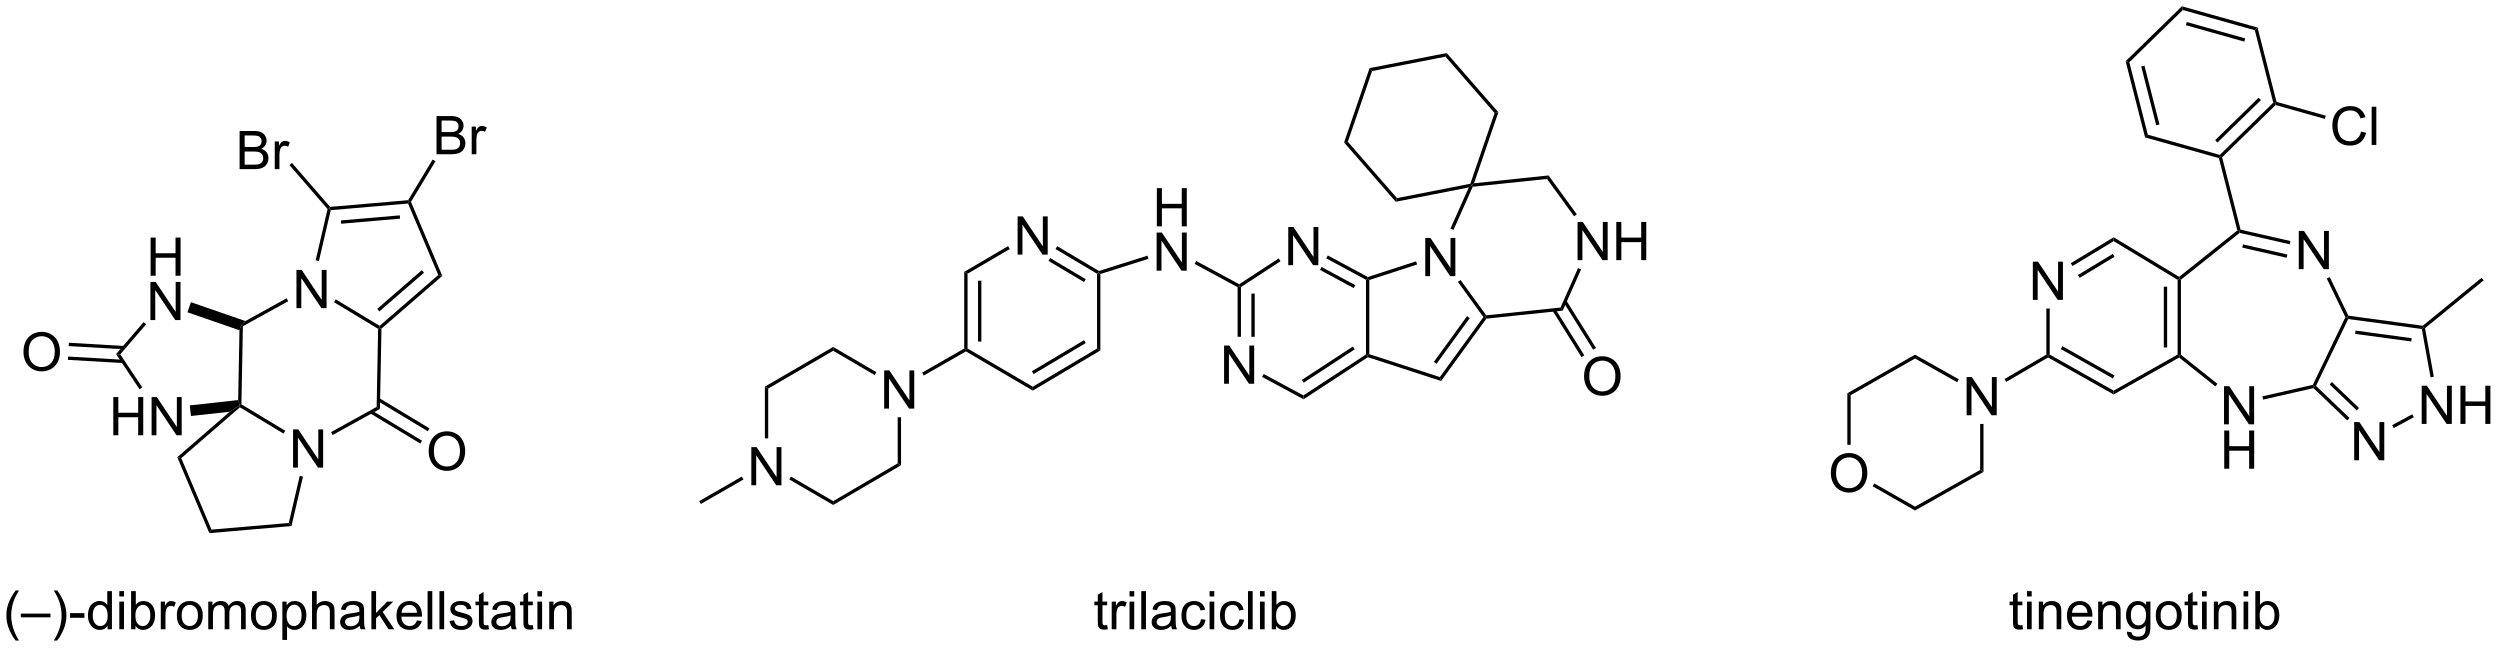<?xml version="1.0" encoding="UTF-8"?>
<!DOCTYPE svg PUBLIC '-//W3C//DTD SVG 1.0//EN'
          'http://www.w3.org/TR/2001/REC-SVG-20010904/DTD/svg10.dtd'>
<svg stroke-dasharray="none" shape-rendering="auto" xmlns="http://www.w3.org/2000/svg" font-family="'Dialog'" text-rendering="auto" width="514" fill-opacity="1" color-interpolation="auto" color-rendering="auto" preserveAspectRatio="xMidYMid meet" font-size="12px" viewBox="0 0 514 134" fill="black" xmlns:xlink="http://www.w3.org/1999/xlink" stroke="black" image-rendering="auto" stroke-miterlimit="10" stroke-linecap="square" stroke-linejoin="miter" font-style="normal" stroke-width="1" height="134" stroke-dashoffset="0" font-weight="normal" stroke-opacity="1"
><!--Generated by the Batik Graphics2D SVG Generator--><defs id="genericDefs"
  /><g
  ><defs id="defs1"
    ><clipPath clipPathUnits="userSpaceOnUse" id="clipPath1"
      ><path d="M1.144 0.646 L386.31 0.646 L386.31 100.478 L1.144 100.478 L1.144 0.646 Z"
      /></clipPath
      ><clipPath clipPathUnits="userSpaceOnUse" id="clipPath2"
      ><path d="M47.887 82.6 L47.887 179.657 L422.344 179.657 L422.344 82.6 Z"
      /></clipPath
    ></defs
    ><g transform="scale(1.333,1.333) translate(-1.144,-0.646) matrix(1.029,0,0,1.029,-48.113,-84.317)"
    ><path d="M92.305 128.753 L92.305 123.026 L93.084 123.026 L96.091 127.521 L96.091 123.026 L96.818 123.026 L96.818 128.753 L96.039 128.753 L93.031 124.253 L93.031 128.753 L92.305 128.753 Z" stroke="none" clip-path="url(#clipPath2)"
    /></g
    ><g transform="matrix(1.371,0,0,1.371,-65.676,-113.284)"
    ><path d="M105.109 131.914 L104.861 131.798 L104.835 131.49 L113.628 123.869 L114.23 124.008 ZM104.796 129.327 L111.492 123.523 L111.165 123.145 L104.469 128.949 Z" stroke="none" clip-path="url(#clipPath2)"
    /></g
    ><g transform="matrix(1.371,0,0,1.371,-65.676,-113.284)"
    ><path d="M114.23 124.008 L113.628 123.869 L109.097 113.15 L109.256 112.886 L109.536 112.906 Z" stroke="none" clip-path="url(#clipPath2)"
    /></g
    ><g transform="matrix(1.371,0,0,1.371,-65.676,-113.284)"
    ><path d="M109.108 112.647 L109.256 112.886 L109.097 113.15 L97.503 114.148 L97.301 113.914 L97.406 113.654 ZM107.857 114.923 L99.028 115.683 L99.071 116.181 L107.899 115.421 Z" stroke="none" clip-path="url(#clipPath2)"
    /></g
    ><g transform="matrix(1.371,0,0,1.371,-65.676,-113.284)"
    ><path d="M97.028 113.982 L97.301 113.914 L97.503 114.148 L95.73 121.775 L95.243 121.662 Z" stroke="none" clip-path="url(#clipPath2)"
    /></g
    ><g transform="matrix(1.371,0,0,1.371,-65.676,-113.284)"
    ><path d="M97.991 127.949 L98.249 127.52 L104.835 131.49 L104.861 131.798 L104.608 131.938 Z" stroke="none" clip-path="url(#clipPath2)"
    /></g
    ><g transform="matrix(1.371,0,0,1.371,-65.676,-113.284)"
    ><path d="M91.851 152.748 L91.851 147.022 L92.63 147.022 L95.637 151.517 L95.637 147.022 L96.364 147.022 L96.364 152.748 L95.585 152.748 L92.578 148.248 L92.578 152.748 L91.851 152.748 Z" stroke="none" clip-path="url(#clipPath2)"
    /></g
    ><g transform="matrix(1.371,0,0,1.371,-65.676,-113.284)"
    ><path d="M90.884 127.361 L91.126 127.799 L84.327 131.554 L84.08 131.405 L84.705 130.774 Z" stroke="none" clip-path="url(#clipPath2)"
    /></g
    ><g transform="matrix(1.371,0,0,1.371,-65.676,-113.284)"
    ><path d="M83.816 132.16 L84.08 131.405 L84.327 131.554 L84.106 143.263 L83.853 143.403 L83.618 142.624 Z" stroke="none" clip-path="url(#clipPath2)"
    /></g
    ><g transform="matrix(1.371,0,0,1.371,-65.676,-113.284)"
    ><path d="M83.88 143.711 L83.853 143.403 L84.106 143.263 L90.68 147.226 L90.422 147.655 Z" stroke="none" clip-path="url(#clipPath2)"
    /></g
    ><g transform="matrix(1.371,0,0,1.371,-65.676,-113.284)"
    ><path d="M97.787 147.864 L97.546 147.426 L104.387 143.647 L104.881 143.945 Z" stroke="none" clip-path="url(#clipPath2)"
    /></g
    ><g transform="matrix(1.371,0,0,1.371,-65.676,-113.284)"
    ><path d="M104.881 143.945 L104.387 143.647 L104.608 131.938 L104.861 131.798 L105.109 131.914 Z" stroke="none" clip-path="url(#clipPath2)"
    /></g
    ><g transform="matrix(1.371,0,0,1.371,-65.676,-113.284)"
    ><path d="M82.352 144.373 L83.853 143.403 L83.88 143.711 L75.086 151.332 L74.484 151.192 Z" stroke="none" clip-path="url(#clipPath2)"
    /></g
    ><g transform="matrix(1.371,0,0,1.371,-65.676,-113.284)"
    ><path d="M74.484 151.192 L75.086 151.332 L79.618 162.051 L79.298 162.58 Z" stroke="none" clip-path="url(#clipPath2)"
    /></g
    ><g transform="matrix(1.371,0,0,1.371,-65.676,-113.284)"
    ><path d="M79.298 162.58 L79.618 162.051 L91.211 161.053 L91.616 161.52 Z" stroke="none" clip-path="url(#clipPath2)"
    /></g
    ><g transform="matrix(1.371,0,0,1.371,-65.676,-113.284)"
    ><path d="M91.616 161.52 L91.211 161.053 L92.853 153.992 L93.34 154.105 Z" stroke="none" clip-path="url(#clipPath2)"
    /></g
    ><g transform="matrix(1.371,0,0,1.371,-65.676,-113.284)"
    ><path d="M112.188 150.352 Q112.188 148.925 112.953 148.121 Q113.719 147.313 114.93 147.313 Q115.722 147.313 116.357 147.694 Q116.995 148.071 117.328 148.748 Q117.664 149.425 117.664 150.285 Q117.664 151.157 117.313 151.845 Q116.961 152.532 116.315 152.886 Q115.672 153.24 114.925 153.24 Q114.118 153.24 113.48 152.85 Q112.844 152.457 112.516 151.782 Q112.188 151.105 112.188 150.352 ZM112.969 150.363 Q112.969 151.399 113.524 151.996 Q114.081 152.589 114.922 152.589 Q115.776 152.589 116.328 151.988 Q116.883 151.386 116.883 150.282 Q116.883 149.582 116.646 149.061 Q116.409 148.54 115.953 148.253 Q115.5 147.964 114.933 147.964 Q114.128 147.964 113.547 148.519 Q112.969 149.071 112.969 150.363 Z" stroke="none" clip-path="url(#clipPath2)"
    /></g
    ><g transform="matrix(1.371,0,0,1.371,-65.676,-113.284)"
    ><path d="M103.413 144.613 L110.935 149.147 L111.193 148.719 L103.672 144.185 ZM104.529 142.763 L112.05 147.297 L112.308 146.869 L104.787 142.335 Z" stroke="none" clip-path="url(#clipPath2)"
    /></g
    ><g transform="matrix(1.371,0,0,1.371,-65.676,-113.284)"
    ><path d="M83.836 107.996 L83.836 102.269 L85.984 102.269 Q86.64 102.269 87.036 102.444 Q87.435 102.616 87.659 102.978 Q87.882 103.34 87.882 103.733 Q87.882 104.1 87.682 104.426 Q87.484 104.749 87.083 104.949 Q87.601 105.1 87.88 105.468 Q88.161 105.835 88.161 106.335 Q88.161 106.738 87.989 107.085 Q87.82 107.428 87.57 107.616 Q87.32 107.803 86.942 107.9 Q86.567 107.996 86.02 107.996 L83.836 107.996 ZM84.594 104.676 L85.833 104.676 Q86.336 104.676 86.554 104.608 Q86.844 104.522 86.989 104.324 Q87.138 104.124 87.138 103.824 Q87.138 103.538 87 103.322 Q86.864 103.106 86.609 103.025 Q86.356 102.944 85.739 102.944 L84.594 102.944 L84.594 104.676 ZM84.594 107.319 L86.02 107.319 Q86.388 107.319 86.536 107.293 Q86.797 107.246 86.971 107.137 Q87.148 107.027 87.26 106.819 Q87.375 106.608 87.375 106.335 Q87.375 106.014 87.211 105.78 Q87.047 105.543 86.755 105.447 Q86.466 105.35 85.919 105.35 L84.594 105.35 L84.594 107.319 ZM89.106 107.996 L89.106 103.848 L89.739 103.848 L89.739 104.475 Q89.981 104.035 90.185 103.894 Q90.39 103.754 90.638 103.754 Q90.992 103.754 91.359 103.981 L91.117 104.632 Q90.859 104.481 90.601 104.481 Q90.372 104.481 90.187 104.618 Q90.005 104.757 89.927 105.004 Q89.81 105.379 89.81 105.824 L89.81 107.996 L89.106 107.996 Z" stroke="none" clip-path="url(#clipPath2)"
    /></g
    ><g transform="matrix(1.371,0,0,1.371,-65.676,-113.284)"
    ><path d="M97.406 113.654 L97.301 113.914 L97.028 113.982 L91.313 107.388 L91.691 107.06 Z" stroke="none" clip-path="url(#clipPath2)"
    /></g
    ><g transform="matrix(1.371,0,0,1.371,-65.676,-113.284)"
    ><path d="M113.37 105.759 L113.37 100.032 L115.518 100.032 Q116.174 100.032 116.57 100.207 Q116.969 100.379 117.193 100.74 Q117.417 101.102 117.417 101.496 Q117.417 101.863 117.216 102.188 Q117.018 102.511 116.617 102.712 Q117.135 102.863 117.414 103.23 Q117.695 103.597 117.695 104.097 Q117.695 104.501 117.523 104.847 Q117.354 105.191 117.104 105.379 Q116.854 105.566 116.477 105.662 Q116.102 105.759 115.555 105.759 L113.37 105.759 ZM114.128 102.438 L115.367 102.438 Q115.87 102.438 116.089 102.371 Q116.378 102.285 116.523 102.087 Q116.672 101.886 116.672 101.587 Q116.672 101.3 116.534 101.084 Q116.398 100.868 116.143 100.787 Q115.891 100.707 115.273 100.707 L114.128 100.707 L114.128 102.438 ZM114.128 105.082 L115.555 105.082 Q115.922 105.082 116.07 105.056 Q116.331 105.009 116.505 104.899 Q116.682 104.79 116.794 104.582 Q116.909 104.371 116.909 104.097 Q116.909 103.777 116.745 103.543 Q116.581 103.306 116.289 103.209 Q116 103.113 115.453 103.113 L114.128 103.113 L114.128 105.082 ZM118.641 105.759 L118.641 101.61 L119.273 101.61 L119.273 102.238 Q119.516 101.798 119.719 101.657 Q119.924 101.516 120.172 101.516 Q120.526 101.516 120.893 101.743 L120.651 102.394 Q120.393 102.243 120.135 102.243 Q119.906 102.243 119.721 102.381 Q119.539 102.519 119.461 102.766 Q119.344 103.141 119.344 103.587 L119.344 105.759 L118.641 105.759 Z" stroke="none" clip-path="url(#clipPath2)"
    /></g
    ><g transform="matrix(1.371,0,0,1.371,-65.676,-113.284)"
    ><path d="M109.536 112.906 L109.256 112.886 L109.108 112.647 L112.784 106.55 L113.212 106.808 Z" stroke="none" clip-path="url(#clipPath2)"
    /></g
    ><g transform="matrix(1.371,0,0,1.371,-65.676,-113.284)"
    ><path d="M64.893 147.9 L64.893 142.173 L65.65 142.173 L65.65 144.525 L68.627 144.525 L68.627 142.173 L69.385 142.173 L69.385 147.9 L68.627 147.9 L68.627 145.2 L65.65 145.2 L65.65 147.9 L64.893 147.9 ZM70.639 147.9 L70.639 142.173 L71.417 142.173 L74.425 146.668 L74.425 142.173 L75.152 142.173 L75.152 147.9 L74.373 147.9 L71.365 143.4 L71.365 147.9 L70.639 147.9 Z" stroke="none" clip-path="url(#clipPath2)"
    /></g
    ><g transform="matrix(1.371,0,0,1.371,-65.676,-113.284)"
    ><path d="M83.618 142.624 L83.853 143.403 L82.352 144.373 L76.542 145.013 L76.367 143.423 Z" stroke="none" clip-path="url(#clipPath2)"
    /></g
    ><g transform="matrix(1.371,0,0,1.371,-65.676,-113.284)"
    ><path d="M70.492 123.982 L70.492 118.255 L71.249 118.255 L71.249 120.607 L74.226 120.607 L74.226 118.255 L74.984 118.255 L74.984 123.982 L74.226 123.982 L74.226 121.281 L71.249 121.281 L71.249 123.982 L70.492 123.982 Z" stroke="none" clip-path="url(#clipPath2)"
    /></g
    ><g transform="matrix(1.371,0,0,1.371,-65.676,-113.284)"
    ><path d="M70.46 130.632 L70.46 124.905 L71.239 124.905 L74.247 129.4 L74.247 124.905 L74.973 124.905 L74.973 130.632 L74.195 130.632 L71.187 126.132 L71.187 130.632 L70.46 130.632 Z" stroke="none" clip-path="url(#clipPath2)"
    /></g
    ><g transform="matrix(1.371,0,0,1.371,-65.676,-113.284)"
    ><path d="M84.705 130.774 L84.08 131.405 L83.816 132.16 L76.014 129.461 L76.538 127.949 Z" stroke="none" clip-path="url(#clipPath2)"
    /></g
    ><g transform="matrix(1.371,0,0,1.371,-65.676,-113.284)"
    ><path d="M69.243 140.727 L68.827 141.004 L65.312 135.731 L65.938 135.769 Z" stroke="none" clip-path="url(#clipPath2)"
    /></g
    ><g transform="matrix(1.371,0,0,1.371,-65.676,-113.284)"
    ><path d="M69.438 130.936 L69.817 131.262 L65.938 135.769 L65.312 135.731 Z" stroke="none" clip-path="url(#clipPath2)"
    /></g
    ><g transform="matrix(1.371,0,0,1.371,-65.676,-113.284)"
    ><path d="M51.422 135.436 Q51.422 134.009 52.187 133.204 Q52.953 132.397 54.164 132.397 Q54.955 132.397 55.591 132.777 Q56.229 133.154 56.562 133.832 Q56.898 134.509 56.898 135.368 Q56.898 136.24 56.547 136.928 Q56.195 137.615 55.549 137.97 Q54.906 138.324 54.158 138.324 Q53.351 138.324 52.713 137.933 Q52.078 137.54 51.75 136.865 Q51.422 136.188 51.422 135.436 ZM52.203 135.446 Q52.203 136.482 52.758 137.079 Q53.315 137.673 54.156 137.673 Q55.01 137.673 55.562 137.071 Q56.117 136.47 56.117 135.365 Q56.117 134.665 55.88 134.144 Q55.643 133.623 55.187 133.337 Q54.734 133.048 54.166 133.048 Q53.362 133.048 52.781 133.602 Q52.203 134.154 52.203 135.446 Z" stroke="none" clip-path="url(#clipPath2)"
    /></g
    ><g transform="matrix(1.371,0,0,1.371,-65.676,-113.284)"
    ><path d="M66.489 134.514 L58.238 134.028 L58.209 134.527 L66.46 135.013 ZM66.359 136.579 L58.116 136.095 L58.087 136.594 L66.33 137.079 Z" stroke="none" clip-path="url(#clipPath2)"
    /></g
    ><g transform="matrix(1.371,0,0,1.371,-65.676,-113.284)"
    ><path d="M50.247 178.685 Q49.664 177.951 49.26 176.966 Q48.859 175.979 48.859 174.924 Q48.859 173.995 49.161 173.143 Q49.513 172.156 50.247 171.174 L50.75 171.174 Q50.279 171.987 50.125 172.336 Q49.888 172.875 49.75 173.461 Q49.583 174.19 49.583 174.93 Q49.583 176.807 50.75 178.685 L50.247 178.685 ZM51.023 175.211 L51.023 174.643 L55.474 174.643 L55.474 175.211 L51.023 175.211 ZM56.478 178.685 L55.973 178.685 Q57.142 176.807 57.142 174.93 Q57.142 174.195 56.973 173.471 Q56.84 172.885 56.603 172.346 Q56.449 171.995 55.973 171.174 L56.478 171.174 Q57.212 172.156 57.564 173.143 Q57.863 173.995 57.863 174.924 Q57.863 175.979 57.46 176.966 Q57.056 177.951 56.478 178.685 ZM58.408 175.281 L58.408 174.573 L60.566 174.573 L60.566 175.281 L58.408 175.281 ZM64.035 177 L64.035 176.477 Q63.642 177.094 62.876 177.094 Q62.379 177.094 61.962 176.82 Q61.548 176.547 61.319 176.057 Q61.09 175.565 61.09 174.93 Q61.09 174.307 61.296 173.802 Q61.504 173.297 61.918 173.029 Q62.332 172.758 62.845 172.758 Q63.22 172.758 63.512 172.917 Q63.806 173.073 63.988 173.328 L63.988 171.273 L64.689 171.273 L64.689 177 L64.035 177 ZM61.814 174.93 Q61.814 175.727 62.15 176.122 Q62.486 176.516 62.941 176.516 Q63.402 176.516 63.725 176.138 Q64.048 175.76 64.048 174.987 Q64.048 174.135 63.72 173.737 Q63.392 173.339 62.91 173.339 Q62.441 173.339 62.126 173.721 Q61.814 174.104 61.814 174.93 ZM65.797 172.081 L65.797 171.273 L66.5 171.273 L66.5 172.081 L65.797 172.081 ZM65.797 177 L65.797 172.852 L66.5 172.852 L66.5 177 L65.797 177 ZM68.22 177 L67.566 177 L67.566 171.273 L68.269 171.273 L68.269 173.315 Q68.715 172.758 69.408 172.758 Q69.79 172.758 70.132 172.911 Q70.473 173.065 70.694 173.346 Q70.915 173.625 71.04 174.021 Q71.165 174.414 71.165 174.862 Q71.165 175.93 70.637 176.513 Q70.111 177.094 69.371 177.094 Q68.637 177.094 68.22 176.479 L68.22 177 ZM68.212 174.893 Q68.212 175.641 68.415 175.971 Q68.746 176.516 69.314 176.516 Q69.775 176.516 70.111 176.115 Q70.447 175.714 70.447 174.922 Q70.447 174.109 70.124 173.724 Q69.801 173.336 69.345 173.336 Q68.884 173.336 68.548 173.737 Q68.212 174.135 68.212 174.893 ZM72.013 177 L72.013 172.852 L72.646 172.852 L72.646 173.479 Q72.888 173.039 73.091 172.898 Q73.297 172.758 73.544 172.758 Q73.898 172.758 74.266 172.984 L74.023 173.635 Q73.766 173.484 73.508 173.484 Q73.279 173.484 73.094 173.622 Q72.912 173.76 72.833 174.008 Q72.716 174.383 72.716 174.828 L72.716 177 L72.013 177 ZM74.422 174.924 Q74.422 173.773 75.062 173.219 Q75.599 172.758 76.367 172.758 Q77.224 172.758 77.766 173.318 Q78.31 173.878 78.31 174.867 Q78.31 175.667 78.068 176.128 Q77.828 176.586 77.37 176.841 Q76.912 177.094 76.367 177.094 Q75.497 177.094 74.958 176.536 Q74.422 175.977 74.422 174.924 ZM75.146 174.924 Q75.146 175.721 75.492 176.12 Q75.841 176.516 76.367 176.516 Q76.891 176.516 77.237 176.117 Q77.586 175.719 77.586 174.901 Q77.586 174.133 77.237 173.737 Q76.888 173.339 76.367 173.339 Q75.841 173.339 75.492 173.734 Q75.146 174.128 75.146 174.924 ZM79.134 177 L79.134 172.852 L79.762 172.852 L79.762 173.432 Q79.957 173.128 80.28 172.943 Q80.606 172.758 81.019 172.758 Q81.481 172.758 81.775 172.951 Q82.072 173.141 82.191 173.484 Q82.684 172.758 83.473 172.758 Q84.09 172.758 84.421 173.099 Q84.754 173.44 84.754 174.151 L84.754 177 L84.056 177 L84.056 174.385 Q84.056 173.964 83.986 173.779 Q83.918 173.594 83.738 173.482 Q83.559 173.367 83.316 173.367 Q82.879 173.367 82.59 173.659 Q82.301 173.948 82.301 174.589 L82.301 177 L81.598 177 L81.598 174.305 Q81.598 173.836 81.426 173.602 Q81.254 173.367 80.863 173.367 Q80.566 173.367 80.314 173.523 Q80.064 173.68 79.949 173.982 Q79.837 174.281 79.837 174.846 L79.837 177 L79.134 177 ZM85.535 174.924 Q85.535 173.773 86.176 173.219 Q86.712 172.758 87.481 172.758 Q88.337 172.758 88.879 173.318 Q89.423 173.878 89.423 174.867 Q89.423 175.667 89.181 176.128 Q88.941 176.586 88.483 176.841 Q88.025 177.094 87.481 177.094 Q86.611 177.094 86.072 176.536 Q85.535 175.977 85.535 174.924 ZM86.259 174.924 Q86.259 175.721 86.606 176.12 Q86.954 176.516 87.481 176.516 Q88.004 176.516 88.35 176.117 Q88.699 175.719 88.699 174.901 Q88.699 174.133 88.35 173.737 Q88.001 173.339 87.481 173.339 Q86.954 173.339 86.606 173.734 Q86.259 174.128 86.259 174.924 ZM90.247 178.591 L90.247 172.852 L90.888 172.852 L90.888 173.391 Q91.115 173.073 91.398 172.917 Q91.685 172.758 92.091 172.758 Q92.622 172.758 93.029 173.031 Q93.435 173.305 93.641 173.802 Q93.849 174.299 93.849 174.893 Q93.849 175.531 93.62 176.042 Q93.391 176.549 92.956 176.823 Q92.521 177.094 92.039 177.094 Q91.688 177.094 91.409 176.945 Q91.13 176.797 90.951 176.57 L90.951 178.591 L90.247 178.591 ZM90.883 174.948 Q90.883 175.75 91.206 176.133 Q91.531 176.516 91.992 176.516 Q92.461 176.516 92.794 176.12 Q93.13 175.721 93.13 174.891 Q93.13 174.096 92.802 173.703 Q92.477 173.307 92.023 173.307 Q91.576 173.307 91.229 173.729 Q90.883 174.148 90.883 174.948 ZM94.697 177 L94.697 171.273 L95.4 171.273 L95.4 173.328 Q95.892 172.758 96.642 172.758 Q97.103 172.758 97.441 172.94 Q97.783 173.12 97.928 173.44 Q98.074 173.76 98.074 174.37 L98.074 177 L97.371 177 L97.371 174.37 Q97.371 173.844 97.142 173.604 Q96.915 173.362 96.496 173.362 Q96.184 173.362 95.908 173.526 Q95.634 173.688 95.517 173.966 Q95.4 174.242 95.4 174.729 L95.4 177 L94.697 177 ZM101.852 176.487 Q101.461 176.82 101.099 176.958 Q100.74 177.094 100.326 177.094 Q99.641 177.094 99.273 176.76 Q98.906 176.424 98.906 175.906 Q98.906 175.602 99.044 175.349 Q99.185 175.096 99.409 174.945 Q99.633 174.792 99.914 174.714 Q100.122 174.659 100.539 174.609 Q101.391 174.508 101.794 174.367 Q101.797 174.221 101.797 174.182 Q101.797 173.753 101.599 173.578 Q101.328 173.339 100.797 173.339 Q100.302 173.339 100.065 173.513 Q99.828 173.688 99.716 174.128 L99.029 174.034 Q99.122 173.594 99.336 173.323 Q99.552 173.049 99.958 172.904 Q100.365 172.758 100.898 172.758 Q101.43 172.758 101.76 172.883 Q102.094 173.008 102.25 173.198 Q102.406 173.385 102.469 173.674 Q102.505 173.854 102.505 174.323 L102.505 175.26 Q102.505 176.242 102.549 176.503 Q102.594 176.76 102.727 177 L101.992 177 Q101.883 176.781 101.852 176.487 ZM101.794 174.917 Q101.412 175.073 100.646 175.182 Q100.211 175.245 100.031 175.323 Q99.852 175.401 99.753 175.552 Q99.656 175.703 99.656 175.885 Q99.656 176.167 99.87 176.354 Q100.083 176.542 100.492 176.542 Q100.898 176.542 101.213 176.365 Q101.531 176.188 101.68 175.878 Q101.794 175.641 101.794 175.174 L101.794 174.917 ZM103.598 177 L103.598 171.273 L104.301 171.273 L104.301 174.539 L105.965 172.852 L106.876 172.852 L105.29 174.391 L107.035 177 L106.168 177 L104.798 174.878 L104.301 175.354 L104.301 177 L103.598 177 ZM110.434 175.664 L111.16 175.753 Q110.988 176.391 110.522 176.742 Q110.059 177.094 109.337 177.094 Q108.426 177.094 107.892 176.534 Q107.361 175.971 107.361 174.961 Q107.361 173.914 107.9 173.336 Q108.439 172.758 109.298 172.758 Q110.129 172.758 110.655 173.326 Q111.184 173.891 111.184 174.917 Q111.184 174.979 111.181 175.104 L108.087 175.104 Q108.126 175.789 108.473 176.154 Q108.822 176.516 109.34 176.516 Q109.728 176.516 110.001 176.312 Q110.275 176.109 110.434 175.664 ZM108.126 174.526 L110.441 174.526 Q110.394 174.003 110.176 173.742 Q109.84 173.336 109.306 173.336 Q108.822 173.336 108.491 173.661 Q108.16 173.984 108.126 174.526 ZM112.029 177 L112.029 171.273 L112.732 171.273 L112.732 177 L112.029 177 ZM113.806 177 L113.806 171.273 L114.509 171.273 L114.509 177 L113.806 177 ZM115.318 175.76 L116.013 175.651 Q116.07 176.07 116.338 176.294 Q116.607 176.516 117.086 176.516 Q117.57 176.516 117.805 176.318 Q118.039 176.12 118.039 175.854 Q118.039 175.617 117.833 175.479 Q117.688 175.385 117.115 175.242 Q116.341 175.047 116.042 174.904 Q115.742 174.76 115.588 174.51 Q115.435 174.258 115.435 173.953 Q115.435 173.674 115.56 173.44 Q115.688 173.203 115.906 173.047 Q116.07 172.924 116.354 172.841 Q116.638 172.758 116.961 172.758 Q117.451 172.758 117.818 172.898 Q118.188 173.039 118.362 173.279 Q118.539 173.518 118.607 173.922 L117.919 174.016 Q117.872 173.695 117.646 173.516 Q117.422 173.336 117.013 173.336 Q116.529 173.336 116.32 173.497 Q116.115 173.656 116.115 173.87 Q116.115 174.008 116.201 174.117 Q116.287 174.229 116.469 174.305 Q116.576 174.344 117.091 174.484 Q117.836 174.682 118.13 174.81 Q118.427 174.938 118.594 175.18 Q118.763 175.422 118.763 175.781 Q118.763 176.133 118.557 176.443 Q118.352 176.753 117.963 176.924 Q117.578 177.094 117.091 177.094 Q116.281 177.094 115.857 176.758 Q115.435 176.422 115.318 175.76 ZM121.133 176.37 L121.234 176.992 Q120.938 177.055 120.703 177.055 Q120.32 177.055 120.109 176.935 Q119.898 176.812 119.812 176.615 Q119.727 176.417 119.727 175.784 L119.727 173.398 L119.211 173.398 L119.211 172.852 L119.727 172.852 L119.727 171.823 L120.427 171.401 L120.427 172.852 L121.133 172.852 L121.133 173.398 L120.427 173.398 L120.427 175.823 Q120.427 176.125 120.463 176.211 Q120.5 176.297 120.583 176.349 Q120.669 176.398 120.826 176.398 Q120.943 176.398 121.133 176.37 ZM124.527 176.487 Q124.137 176.82 123.775 176.958 Q123.415 177.094 123.001 177.094 Q122.316 177.094 121.949 176.76 Q121.582 176.424 121.582 175.906 Q121.582 175.602 121.72 175.349 Q121.861 175.096 122.085 174.945 Q122.309 174.792 122.59 174.714 Q122.798 174.659 123.215 174.609 Q124.066 174.508 124.47 174.367 Q124.473 174.221 124.473 174.182 Q124.473 173.753 124.275 173.578 Q124.004 173.339 123.473 173.339 Q122.978 173.339 122.741 173.513 Q122.504 173.688 122.392 174.128 L121.704 174.034 Q121.798 173.594 122.012 173.323 Q122.228 173.049 122.634 172.904 Q123.04 172.758 123.574 172.758 Q124.106 172.758 124.436 172.883 Q124.769 173.008 124.926 173.198 Q125.082 173.385 125.144 173.674 Q125.181 173.854 125.181 174.323 L125.181 175.26 Q125.181 176.242 125.225 176.503 Q125.269 176.76 125.402 177 L124.668 177 Q124.559 176.781 124.527 176.487 ZM124.47 174.917 Q124.087 175.073 123.322 175.182 Q122.887 175.245 122.707 175.323 Q122.527 175.401 122.428 175.552 Q122.332 175.703 122.332 175.885 Q122.332 176.167 122.546 176.354 Q122.759 176.542 123.168 176.542 Q123.574 176.542 123.889 176.365 Q124.207 176.188 124.356 175.878 Q124.47 175.641 124.47 175.174 L124.47 174.917 ZM127.805 176.37 L127.906 176.992 Q127.609 177.055 127.375 177.055 Q126.992 177.055 126.781 176.935 Q126.57 176.812 126.484 176.615 Q126.398 176.417 126.398 175.784 L126.398 173.398 L125.883 173.398 L125.883 172.852 L126.398 172.852 L126.398 171.823 L127.099 171.401 L127.099 172.852 L127.805 172.852 L127.805 173.398 L127.099 173.398 L127.099 175.823 Q127.099 176.125 127.135 176.211 Q127.172 176.297 127.255 176.349 Q127.341 176.398 127.497 176.398 Q127.615 176.398 127.805 176.37 ZM128.496 172.081 L128.496 171.273 L129.199 171.273 L129.199 172.081 L128.496 172.081 ZM128.496 177 L128.496 172.852 L129.199 172.852 L129.199 177 L128.496 177 ZM130.271 177 L130.271 172.852 L130.904 172.852 L130.904 173.44 Q131.359 172.758 132.224 172.758 Q132.599 172.758 132.911 172.893 Q133.227 173.026 133.383 173.245 Q133.539 173.464 133.602 173.766 Q133.641 173.961 133.641 174.448 L133.641 177 L132.938 177 L132.938 174.477 Q132.938 174.047 132.854 173.833 Q132.773 173.62 132.565 173.495 Q132.357 173.367 132.076 173.367 Q131.625 173.367 131.299 173.654 Q130.974 173.938 130.974 174.734 L130.974 177 L130.271 177 Z" stroke="none" clip-path="url(#clipPath2)"
    /></g
    ><g transform="matrix(1.371,0,0,1.371,-65.676,-113.284)"
    ><path d="M241.096 122.4 L241.096 116.673 L241.874 116.673 L244.882 121.168 L244.882 116.673 L245.609 116.673 L245.609 122.4 L244.83 122.4 L241.822 117.9 L241.822 122.4 L241.096 122.4 Z" stroke="none" clip-path="url(#clipPath2)"
    /></g
    ><g transform="matrix(1.371,0,0,1.371,-65.676,-113.284)"
    ><path d="M231.471 140.176 L231.471 134.449 L232.249 134.449 L235.257 138.944 L235.257 134.449 L235.984 134.449 L235.984 140.176 L235.205 140.176 L232.197 135.676 L232.197 140.176 L231.471 140.176 Z" stroke="none" clip-path="url(#clipPath2)"
    /></g
    ><g transform="matrix(1.371,0,0,1.371,-65.676,-113.284)"
    ><path d="M239.659 121.381 L239.933 121.799 L234 125.679 L233.75 125.543 L233.738 125.253 Z" stroke="none" clip-path="url(#clipPath2)"
    /></g
    ><g transform="matrix(1.371,0,0,1.371,-65.676,-113.284)"
    ><path d="M233.5 125.692 L233.75 125.543 L234 125.679 L234 133.141 L233.5 133.141 ZM235.567 126.661 L235.567 133.141 L236.067 133.141 L236.067 126.661 Z" stroke="none" clip-path="url(#clipPath2)"
    /></g
    ><g transform="matrix(1.371,0,0,1.371,-65.676,-113.284)"
    ><path d="M237.167 139.152 L237.405 138.712 L243.363 141.924 L243.387 142.505 Z" stroke="none" clip-path="url(#clipPath2)"
    /></g
    ><g transform="matrix(1.371,0,0,1.371,-65.676,-113.284)"
    ><path d="M243.387 142.505 L243.363 141.924 L252.75 135.786 L253 135.921 L253.037 136.196 ZM243.41 140.017 L251.067 135.011 L250.793 134.592 L243.136 139.599 Z" stroke="none" clip-path="url(#clipPath2)"
    /></g
    ><g transform="matrix(1.371,0,0,1.371,-65.676,-113.284)"
    ><path d="M253.25 135.74 L253 135.921 L252.75 135.786 L252.75 124.588 L253 124.439 L253.25 124.621 Z" stroke="none" clip-path="url(#clipPath2)"
    /></g
    ><g transform="matrix(1.371,0,0,1.371,-65.676,-113.284)"
    ><path d="M253.025 124.168 L253 124.439 L252.75 124.588 L246.793 121.376 L247.03 120.936 ZM251.15 125.394 L246.096 122.669 L245.859 123.109 L250.913 125.834 Z" stroke="none" clip-path="url(#clipPath2)"
    /></g
    ><g transform="matrix(1.371,0,0,1.371,-65.676,-113.284)"
    ><path d="M261.641 124.041 L261.641 118.314 L262.42 118.314 L265.428 122.809 L265.428 118.314 L266.154 118.314 L266.154 124.041 L265.375 124.041 L262.368 119.541 L262.368 124.041 L261.641 124.041 Z" stroke="none" clip-path="url(#clipPath2)"
    /></g
    ><g transform="matrix(1.371,0,0,1.371,-65.676,-113.284)"
    ><path d="M253.037 136.196 L253 135.921 L253.25 135.74 L263.825 139.176 L264.016 139.763 Z" stroke="none" clip-path="url(#clipPath2)"
    /></g
    ><g transform="matrix(1.371,0,0,1.371,-65.676,-113.284)"
    ><path d="M264.016 139.763 L263.825 139.176 L270.361 130.18 L270.67 130.18 L270.806 130.417 ZM263.333 137.187 L268.317 130.327 L267.913 130.033 L262.929 136.893 Z" stroke="none" clip-path="url(#clipPath2)"
    /></g
    ><g transform="matrix(1.371,0,0,1.371,-65.676,-113.284)"
    ><path d="M270.787 129.916 L270.67 130.18 L270.361 130.18 L266.532 124.91 L266.936 124.616 Z" stroke="none" clip-path="url(#clipPath2)"
    /></g
    ><g transform="matrix(1.371,0,0,1.371,-65.676,-113.284)"
    ><path d="M260.264 121.816 L260.418 122.291 L253.25 124.621 L253 124.439 L253.025 124.168 Z" stroke="none" clip-path="url(#clipPath2)"
    /></g
    ><g transform="matrix(1.371,0,0,1.371,-65.676,-113.284)"
    ><path d="M284.48 121.64 L284.48 115.914 L285.259 115.914 L288.266 120.408 L288.266 115.914 L288.993 115.914 L288.993 121.64 L288.214 121.64 L285.207 117.14 L285.207 121.64 L284.48 121.64 ZM290.289 121.64 L290.289 115.914 L291.046 115.914 L291.046 118.265 L294.023 118.265 L294.023 115.914 L294.781 115.914 L294.781 121.64 L294.023 121.64 L294.023 118.94 L291.046 118.94 L291.046 121.64 L290.289 121.64 Z" stroke="none" clip-path="url(#clipPath2)"
    /></g
    ><g transform="matrix(1.371,0,0,1.371,-65.676,-113.284)"
    ><path d="M270.806 130.417 L270.67 130.18 L270.787 129.916 L281.919 128.746 L282.259 129.213 Z" stroke="none" clip-path="url(#clipPath2)"
    /></g
    ><g transform="matrix(1.371,0,0,1.371,-65.676,-113.284)"
    ><path d="M282.259 129.213 L281.919 128.746 L284.55 122.838 L285.006 123.042 Z" stroke="none" clip-path="url(#clipPath2)"
    /></g
    ><g transform="matrix(1.371,0,0,1.371,-65.676,-113.284)"
    ><path d="M284.368 114.773 L283.963 115.067 L279.893 109.465 L280.128 108.937 Z" stroke="none" clip-path="url(#clipPath2)"
    /></g
    ><g transform="matrix(1.371,0,0,1.371,-65.676,-113.284)"
    ><path d="M280.128 108.937 L279.893 109.465 L268.76 110.635 L268.591 110.401 L268.954 110.112 Z" stroke="none" clip-path="url(#clipPath2)"
    /></g
    ><g transform="matrix(1.371,0,0,1.371,-65.676,-113.284)"
    ><path d="M268.167 110.739 L268.591 110.401 L268.76 110.635 L265.878 117.108 L265.421 116.905 Z" stroke="none" clip-path="url(#clipPath2)"
    /></g
    ><g transform="matrix(1.371,0,0,1.371,-65.676,-113.284)"
    ><path d="M268.954 110.112 L268.591 110.401 L268.401 110.183 L272.036 99.578 L272.603 99.467 Z" stroke="none" clip-path="url(#clipPath2)"
    /></g
    ><g transform="matrix(1.371,0,0,1.371,-65.676,-113.284)"
    ><path d="M272.603 99.467 L272.036 99.578 L264.668 91.127 L264.856 90.581 Z" stroke="none" clip-path="url(#clipPath2)"
    /></g
    ><g transform="matrix(1.371,0,0,1.371,-65.676,-113.284)"
    ><path d="M264.856 90.581 L264.668 91.127 L253.666 93.282 L253.287 92.847 Z" stroke="none" clip-path="url(#clipPath2)"
    /></g
    ><g transform="matrix(1.371,0,0,1.371,-65.676,-113.284)"
    ><path d="M253.287 92.847 L253.666 93.282 L250.031 103.888 L249.465 103.999 Z" stroke="none" clip-path="url(#clipPath2)"
    /></g
    ><g transform="matrix(1.371,0,0,1.371,-65.676,-113.284)"
    ><path d="M249.465 103.999 L250.031 103.888 L257.399 112.338 L257.212 112.885 Z" stroke="none" clip-path="url(#clipPath2)"
    /></g
    ><g transform="matrix(1.371,0,0,1.371,-65.676,-113.284)"
    ><path d="M257.212 112.885 L257.399 112.338 L268.401 110.183 L268.591 110.401 L268.167 110.739 Z" stroke="none" clip-path="url(#clipPath2)"
    /></g
    ><g transform="matrix(1.371,0,0,1.371,-65.676,-113.284)"
    ><path d="M221.387 116.572 L221.387 110.845 L222.145 110.845 L222.145 113.197 L225.121 113.197 L225.121 110.845 L225.879 110.845 L225.879 116.572 L225.121 116.572 L225.121 113.871 L222.145 113.871 L222.145 116.572 L221.387 116.572 Z" stroke="none" clip-path="url(#clipPath2)"
    /></g
    ><g transform="matrix(1.371,0,0,1.371,-65.676,-113.284)"
    ><path d="M221.356 123.222 L221.356 117.495 L222.134 117.495 L225.142 121.99 L225.142 117.495 L225.869 117.495 L225.869 123.222 L225.09 123.222 L222.082 118.722 L222.082 123.222 L221.356 123.222 Z" stroke="none" clip-path="url(#clipPath2)"
    /></g
    ><g transform="matrix(1.371,0,0,1.371,-65.676,-113.284)"
    ><path d="M233.738 125.253 L233.75 125.543 L233.5 125.692 L227.052 122.205 L227.29 121.765 Z" stroke="none" clip-path="url(#clipPath2)"
    /></g
    ><g transform="matrix(1.371,0,0,1.371,-65.676,-113.284)"
    ><path d="M219.98 120.965 L220.131 121.442 L212.92 123.721 L212.67 123.538 L212.701 123.266 Z" stroke="none" clip-path="url(#clipPath2)"
    /></g
    ><g transform="matrix(1.371,0,0,1.371,-65.676,-113.284)"
    ><path d="M200.507 120.808 L200.507 115.082 L201.285 115.082 L204.293 119.577 L204.293 115.082 L205.02 115.082 L205.02 120.808 L204.241 120.808 L201.233 116.308 L201.233 120.808 L200.507 120.808 Z" stroke="none" clip-path="url(#clipPath2)"
    /></g
    ><g transform="matrix(1.371,0,0,1.371,-65.676,-113.284)"
    ><path d="M212.701 123.266 L212.67 123.538 L212.42 123.68 L206.195 119.977 L206.45 119.547 ZM210.727 124.5 L205.392 121.326 L205.136 121.756 L210.472 124.93 Z" stroke="none" clip-path="url(#clipPath2)"
    /></g
    ><g transform="matrix(1.371,0,0,1.371,-65.676,-113.284)"
    ><path d="M199.08 119.54 L199.333 119.972 L193.003 123.681 L192.503 123.394 Z" stroke="none" clip-path="url(#clipPath2)"
    /></g
    ><g transform="matrix(1.371,0,0,1.371,-65.676,-113.284)"
    ><path d="M192.503 123.394 L193.003 123.681 L193.003 134.893 L192.753 135.037 L192.503 134.892 ZM194.573 124.724 L194.573 133.851 L195.073 133.851 L195.073 124.724 Z" stroke="none" clip-path="url(#clipPath2)"
    /></g
    ><g transform="matrix(1.371,0,0,1.371,-65.676,-113.284)"
    ><path d="M192.751 135.326 L192.753 135.037 L193.003 134.893 L202.785 140.626 L202.787 141.206 Z" stroke="none" clip-path="url(#clipPath2)"
    /></g
    ><g transform="matrix(1.371,0,0,1.371,-65.676,-113.284)"
    ><path d="M202.787 141.206 L202.785 140.626 L212.42 134.894 L212.92 135.179 ZM202.906 138.727 L210.727 134.074 L210.472 133.645 L202.65 138.297 Z" stroke="none" clip-path="url(#clipPath2)"
    /></g
    ><g transform="matrix(1.371,0,0,1.371,-65.676,-113.284)"
    ><path d="M212.92 135.179 L212.42 134.894 L212.42 123.68 L212.67 123.538 L212.92 123.721 Z" stroke="none" clip-path="url(#clipPath2)"
    /></g
    ><g transform="matrix(1.371,0,0,1.371,-65.676,-113.284)"
    ><path d="M180.496 143.905 L180.496 138.178 L181.274 138.178 L184.282 142.673 L184.282 138.178 L185.009 138.178 L185.009 143.905 L184.23 143.905 L181.222 139.405 L181.222 143.905 L180.496 143.905 Z" stroke="none" clip-path="url(#clipPath2)"
    /></g
    ><g transform="matrix(1.371,0,0,1.371,-65.676,-113.284)"
    ><path d="M192.503 134.892 L192.753 135.037 L192.751 135.326 L186.436 138.945 L186.187 138.511 Z" stroke="none" clip-path="url(#clipPath2)"
    /></g
    ><g transform="matrix(1.371,0,0,1.371,-65.676,-113.284)"
    ><path d="M160.577 155.404 L160.577 149.678 L161.356 149.678 L164.364 154.173 L164.364 149.678 L165.09 149.678 L165.09 155.404 L164.312 155.404 L161.304 150.904 L161.304 155.404 L160.577 155.404 Z" stroke="none" clip-path="url(#clipPath2)"
    /></g
    ><g transform="matrix(1.371,0,0,1.371,-65.676,-113.284)"
    ><path d="M179.322 138.441 L179.069 138.873 L172.852 135.23 L172.853 134.651 Z" stroke="none" clip-path="url(#clipPath2)"
    /></g
    ><g transform="matrix(1.371,0,0,1.371,-65.676,-113.284)"
    ><path d="M172.853 134.651 L172.852 135.23 L163.107 140.898 L162.607 140.611 Z" stroke="none" clip-path="url(#clipPath2)"
    /></g
    ><g transform="matrix(1.371,0,0,1.371,-65.676,-113.284)"
    ><path d="M162.607 140.611 L163.107 140.898 L163.107 148.37 L162.607 148.37 Z" stroke="none" clip-path="url(#clipPath2)"
    /></g
    ><g transform="matrix(1.371,0,0,1.371,-65.676,-113.284)"
    ><path d="M166.267 154.527 L166.519 154.095 L172.852 157.779 L172.853 158.358 Z" stroke="none" clip-path="url(#clipPath2)"
    /></g
    ><g transform="matrix(1.371,0,0,1.371,-65.676,-113.284)"
    ><path d="M172.853 158.358 L172.852 157.779 L182.525 152.111 L183.025 152.398 Z" stroke="none" clip-path="url(#clipPath2)"
    /></g
    ><g transform="matrix(1.371,0,0,1.371,-65.676,-113.284)"
    ><path d="M183.025 152.398 L182.525 152.111 L182.525 145.205 L183.025 145.205 Z" stroke="none" clip-path="url(#clipPath2)"
    /></g
    ><g transform="matrix(1.371,0,0,1.371,-65.676,-113.284)"
    ><path d="M159.153 154.096 L159.402 154.53 L153.013 158.205 L152.764 157.772 Z" stroke="none" clip-path="url(#clipPath2)"
    /></g
    ><g transform="matrix(1.371,0,0,1.371,-65.676,-113.284)"
    ><path d="M285.457 139.095 Q285.457 137.668 286.223 136.863 Q286.989 136.056 288.2 136.056 Q288.991 136.056 289.627 136.436 Q290.265 136.814 290.598 137.491 Q290.934 138.168 290.934 139.027 Q290.934 139.899 290.582 140.587 Q290.231 141.274 289.585 141.629 Q288.942 141.983 288.195 141.983 Q287.387 141.983 286.749 141.592 Q286.114 141.199 285.786 140.524 Q285.457 139.847 285.457 139.095 ZM286.239 139.105 Q286.239 140.142 286.793 140.738 Q287.351 141.332 288.192 141.332 Q289.046 141.332 289.598 140.73 Q290.153 140.129 290.153 139.024 Q290.153 138.324 289.916 137.803 Q289.679 137.282 289.223 136.996 Q288.77 136.707 288.202 136.707 Q287.398 136.707 286.817 137.261 Q286.239 137.814 286.239 139.105 Z" stroke="none" clip-path="url(#clipPath2)"
    /></g
    ><g transform="matrix(1.371,0,0,1.371,-65.676,-113.284)"
    ><path d="M280.732 129.233 L285.065 136.172 L285.49 135.907 L281.156 128.968 ZM282.385 127.972 L286.821 135.075 L287.245 134.81 L282.809 127.707 Z" stroke="none" clip-path="url(#clipPath2)"
    /></g
    ><g transform="matrix(1.371,0,0,1.371,-65.676,-113.284)"
    ><path d="M213.938 176.37 L214.039 176.992 Q213.742 177.055 213.508 177.055 Q213.125 177.055 212.914 176.935 Q212.703 176.812 212.617 176.615 Q212.531 176.417 212.531 175.784 L212.531 173.398 L212.016 173.398 L212.016 172.852 L212.531 172.852 L212.531 171.823 L213.232 171.401 L213.232 172.852 L213.938 172.852 L213.938 173.398 L213.232 173.398 L213.232 175.823 Q213.232 176.125 213.268 176.211 Q213.305 176.297 213.388 176.349 Q213.474 176.398 213.63 176.398 Q213.747 176.398 213.938 176.37 ZM214.619 177 L214.619 172.852 L215.251 172.852 L215.251 173.479 Q215.494 173.039 215.697 172.898 Q215.902 172.758 216.15 172.758 Q216.504 172.758 216.871 172.984 L216.629 173.635 Q216.371 173.484 216.113 173.484 Q215.884 173.484 215.699 173.622 Q215.517 173.76 215.439 174.008 Q215.322 174.383 215.322 174.828 L215.322 177 L214.619 177 ZM217.293 172.081 L217.293 171.273 L217.996 171.273 L217.996 172.081 L217.293 172.081 ZM217.293 177 L217.293 172.852 L217.996 172.852 L217.996 177 L217.293 177 ZM219.052 177 L219.052 171.273 L219.755 171.273 L219.755 177 L219.052 177 ZM223.551 176.487 Q223.16 176.82 222.798 176.958 Q222.439 177.094 222.025 177.094 Q221.34 177.094 220.973 176.76 Q220.606 176.424 220.606 175.906 Q220.606 175.602 220.744 175.349 Q220.884 175.096 221.108 174.945 Q221.332 174.792 221.613 174.714 Q221.822 174.659 222.238 174.609 Q223.09 174.508 223.494 174.367 Q223.496 174.221 223.496 174.182 Q223.496 173.753 223.298 173.578 Q223.027 173.339 222.496 173.339 Q222.001 173.339 221.764 173.513 Q221.527 173.688 221.415 174.128 L220.728 174.034 Q220.822 173.594 221.035 173.323 Q221.251 173.049 221.657 172.904 Q222.064 172.758 222.598 172.758 Q223.129 172.758 223.46 172.883 Q223.793 173.008 223.949 173.198 Q224.106 173.385 224.168 173.674 Q224.204 173.854 224.204 174.323 L224.204 175.26 Q224.204 176.242 224.249 176.503 Q224.293 176.76 224.426 177 L223.691 177 Q223.582 176.781 223.551 176.487 ZM223.494 174.917 Q223.111 175.073 222.345 175.182 Q221.91 175.245 221.731 175.323 Q221.551 175.401 221.452 175.552 Q221.356 175.703 221.356 175.885 Q221.356 176.167 221.569 176.354 Q221.782 176.542 222.191 176.542 Q222.598 176.542 222.913 176.365 Q223.231 176.188 223.379 175.878 Q223.494 175.641 223.494 175.174 L223.494 174.917 ZM228 175.479 L228.693 175.57 Q228.578 176.284 228.112 176.69 Q227.646 177.094 226.966 177.094 Q226.115 177.094 225.596 176.536 Q225.078 175.979 225.078 174.94 Q225.078 174.268 225.299 173.766 Q225.523 173.26 225.979 173.01 Q226.435 172.758 226.969 172.758 Q227.646 172.758 228.076 173.099 Q228.505 173.44 228.625 174.07 L227.943 174.174 Q227.844 173.758 227.596 173.547 Q227.349 173.336 226.997 173.336 Q226.466 173.336 226.133 173.716 Q225.802 174.096 225.802 174.922 Q225.802 175.758 226.122 176.138 Q226.443 176.516 226.958 176.516 Q227.372 176.516 227.648 176.263 Q227.927 176.008 228 175.479 ZM229.297 172.081 L229.297 171.273 L230 171.273 L230 172.081 L229.297 172.081 ZM229.297 177 L229.297 172.852 L230 172.852 L230 177 L229.297 177 ZM233.777 175.479 L234.47 175.57 Q234.356 176.284 233.889 176.69 Q233.423 177.094 232.744 177.094 Q231.892 177.094 231.374 176.536 Q230.856 175.979 230.856 174.94 Q230.856 174.268 231.077 173.766 Q231.301 173.26 231.756 173.01 Q232.212 172.758 232.746 172.758 Q233.423 172.758 233.853 173.099 Q234.282 173.44 234.402 174.07 L233.72 174.174 Q233.621 173.758 233.374 173.547 Q233.126 173.336 232.775 173.336 Q232.244 173.336 231.91 173.716 Q231.579 174.096 231.579 174.922 Q231.579 175.758 231.9 176.138 Q232.22 176.516 232.736 176.516 Q233.15 176.516 233.426 176.263 Q233.704 176.008 233.777 175.479 ZM235.056 177 L235.056 171.273 L235.759 171.273 L235.759 177 L235.056 177 ZM236.852 172.081 L236.852 171.273 L237.555 171.273 L237.555 172.081 L236.852 172.081 ZM236.852 177 L236.852 172.852 L237.555 172.852 L237.555 177 L236.852 177 ZM239.275 177 L238.621 177 L238.621 171.273 L239.324 171.273 L239.324 173.315 Q239.769 172.758 240.462 172.758 Q240.845 172.758 241.186 172.911 Q241.527 173.065 241.749 173.346 Q241.97 173.625 242.095 174.021 Q242.22 174.414 242.22 174.862 Q242.22 175.93 241.691 176.513 Q241.165 177.094 240.426 177.094 Q239.691 177.094 239.275 176.479 L239.275 177 ZM239.267 174.893 Q239.267 175.641 239.47 175.971 Q239.801 176.516 240.369 176.516 Q240.829 176.516 241.165 176.115 Q241.501 175.714 241.501 174.922 Q241.501 174.109 241.178 173.724 Q240.856 173.336 240.4 173.336 Q239.939 173.336 239.603 173.737 Q239.267 174.135 239.267 174.893 Z" stroke="none" clip-path="url(#clipPath2)"
    /></g
    ><g transform="matrix(1.371,0,0,1.371,-65.676,-113.284)"
    ><path d="M352.755 127.6 L352.755 121.874 L353.533 121.874 L356.541 126.368 L356.541 121.874 L357.268 121.874 L357.268 127.6 L356.489 127.6 L353.481 123.1 L353.481 127.6 L352.755 127.6 Z" stroke="none" clip-path="url(#clipPath2)"
    /></g
    ><g transform="matrix(1.371,0,0,1.371,-65.676,-113.284)"
    ><path d="M364.875 118.208 L364.875 118.792 L358.7 122.526 L358.441 122.098 ZM364.746 120.705 L359.512 123.87 L359.771 124.297 L365.004 121.133 Z" stroke="none" clip-path="url(#clipPath2)"
    /></g
    ><g transform="matrix(1.371,0,0,1.371,-65.676,-113.284)"
    ><path d="M354.784 128.9 L355.284 128.9 L355.284 135.802 L355.034 135.948 L354.784 135.804 Z" stroke="none" clip-path="url(#clipPath2)"
    /></g
    ><g transform="matrix(1.371,0,0,1.371,-65.676,-113.284)"
    ><path d="M355.036 136.236 L355.034 135.948 L355.284 135.802 L364.875 141.208 L364.875 141.782 ZM356.945 134.978 L364.752 139.379 L364.998 138.943 L357.19 134.542 Z" stroke="none" clip-path="url(#clipPath2)"
    /></g
    ><g transform="matrix(1.371,0,0,1.371,-65.676,-113.284)"
    ><path d="M364.875 141.782 L364.875 141.208 L374.466 135.802 L374.716 135.948 L374.692 136.249 Z" stroke="none" clip-path="url(#clipPath2)"
    /></g
    ><g transform="matrix(1.371,0,0,1.371,-65.676,-113.284)"
    ><path d="M374.966 135.828 L374.716 135.948 L374.466 135.802 L374.466 124.591 L374.716 124.45 L374.966 124.571 ZM372.896 134.739 L372.896 125.617 L372.396 125.617 L372.396 134.739 Z" stroke="none" clip-path="url(#clipPath2)"
    /></g
    ><g transform="matrix(1.371,0,0,1.371,-65.676,-113.284)"
    ><path d="M374.696 124.146 L374.716 124.45 L374.466 124.591 L364.875 118.792 L364.875 118.208 Z" stroke="none" clip-path="url(#clipPath2)"
    /></g
    ><g transform="matrix(1.371,0,0,1.371,-65.676,-113.284)"
    ><path d="M381.426 146.267 L381.426 140.54 L382.204 140.54 L385.212 145.035 L385.212 140.54 L385.939 140.54 L385.939 146.267 L385.16 146.267 L382.152 141.767 L382.152 146.267 L381.426 146.267 Z" stroke="none" clip-path="url(#clipPath2)"
    /></g
    ><g transform="matrix(1.371,0,0,1.371,-65.676,-113.284)"
    ><path d="M381.457 152.917 L381.457 147.19 L382.215 147.19 L382.215 149.542 L385.192 149.542 L385.192 147.19 L385.949 147.19 L385.949 152.917 L385.192 152.917 L385.192 150.216 L382.215 150.216 L382.215 152.917 L381.457 152.917 Z" stroke="none" clip-path="url(#clipPath2)"
    /></g
    ><g transform="matrix(1.371,0,0,1.371,-65.676,-113.284)"
    ><path d="M392.635 122.99 L392.635 117.263 L393.414 117.263 L396.422 121.758 L396.422 117.263 L397.148 117.263 L397.148 122.99 L396.37 122.99 L393.362 118.49 L393.362 122.99 L392.635 122.99 Z" stroke="none" clip-path="url(#clipPath2)"
    /></g
    ><g transform="matrix(1.371,0,0,1.371,-65.676,-113.284)"
    ><path d="M374.692 136.249 L374.716 135.948 L374.966 135.828 L380.432 140.187 L380.12 140.577 Z" stroke="none" clip-path="url(#clipPath2)"
    /></g
    ><g transform="matrix(1.371,0,0,1.371,-65.676,-113.284)"
    ><path d="M387.297 142.553 L387.186 142.066 L394.741 140.341 L394.914 140.558 L394.839 140.832 Z" stroke="none" clip-path="url(#clipPath2)"
    /></g
    ><g transform="matrix(1.371,0,0,1.371,-65.676,-113.284)"
    ><path d="M395.219 140.503 L394.914 140.558 L394.741 140.341 L399.626 130.199 L399.903 130.199 L400.05 130.471 Z" stroke="none" clip-path="url(#clipPath2)"
    /></g
    ><g transform="matrix(1.371,0,0,1.371,-65.676,-113.284)"
    ><path d="M400.07 129.97 L399.903 130.199 L399.626 130.199 L396.832 124.399 L397.283 124.182 Z" stroke="none" clip-path="url(#clipPath2)"
    /></g
    ><g transform="matrix(1.371,0,0,1.371,-65.676,-113.284)"
    ><path d="M391.391 118.779 L391.28 119.267 L383.767 117.552 L383.705 117.282 L383.91 117.072 ZM390.93 120.797 L384.272 119.277 L384.161 119.765 L390.819 121.285 Z" stroke="none" clip-path="url(#clipPath2)"
    /></g
    ><g transform="matrix(1.371,0,0,1.371,-65.676,-113.284)"
    ><path d="M383.423 117.187 L383.705 117.282 L383.767 117.552 L374.966 124.571 L374.716 124.45 L374.696 124.146 Z" stroke="none" clip-path="url(#clipPath2)"
    /></g
    ><g transform="matrix(1.371,0,0,1.371,-65.676,-113.284)"
    ><path d="M400.946 151.654 L400.946 145.927 L401.724 145.927 L404.732 150.422 L404.732 145.927 L405.459 145.927 L405.459 151.654 L404.68 151.654 L401.672 147.154 L401.672 151.654 L400.946 151.654 Z" stroke="none" clip-path="url(#clipPath2)"
    /></g
    ><g transform="matrix(1.371,0,0,1.371,-65.676,-113.284)"
    ><path d="M411.07 146.205 L411.07 140.479 L411.849 140.479 L414.857 144.974 L414.857 140.479 L415.584 140.479 L415.584 146.205 L414.805 146.205 L411.797 141.705 L411.797 146.205 L411.07 146.205 ZM416.879 146.205 L416.879 140.479 L417.637 140.479 L417.637 142.83 L420.613 142.83 L420.613 140.479 L421.371 140.479 L421.371 146.205 L420.613 146.205 L420.613 143.505 L417.637 143.505 L417.637 146.205 L416.879 146.205 Z" stroke="none" clip-path="url(#clipPath2)"
    /></g
    ><g transform="matrix(1.371,0,0,1.371,-65.676,-113.284)"
    ><path d="M394.839 140.832 L394.914 140.558 L395.219 140.503 L400.247 145.31 L399.901 145.672 ZM397.259 140.282 L401.331 144.176 L401.677 143.815 L397.604 139.921 Z" stroke="none" clip-path="url(#clipPath2)"
    /></g
    ><g transform="matrix(1.371,0,0,1.371,-65.676,-113.284)"
    ><path d="M406.88 146.821 L406.643 146.381 L409.652 144.761 L409.889 145.202 Z" stroke="none" clip-path="url(#clipPath2)"
    /></g
    ><g transform="matrix(1.371,0,0,1.371,-65.676,-113.284)"
    ><path d="M412.891 139.126 L412.399 139.216 L411.083 131.966 L411.297 131.743 L411.569 131.843 Z" stroke="none" clip-path="url(#clipPath2)"
    /></g
    ><g transform="matrix(1.371,0,0,1.371,-65.676,-113.284)"
    ><path d="M411.223 131.48 L411.297 131.743 L411.083 131.966 L400.05 130.471 L399.903 130.199 L400.07 129.97 ZM409.562 133.344 L401.149 132.204 L401.082 132.7 L409.495 133.839 Z" stroke="none" clip-path="url(#clipPath2)"
    /></g
    ><g transform="matrix(1.371,0,0,1.371,-65.676,-113.284)"
    ><path d="M383.91 117.072 L383.705 117.282 L383.423 117.187 L380.656 106.34 L380.862 106.139 L381.14 106.217 Z" stroke="none" clip-path="url(#clipPath2)"
    /></g
    ><g transform="matrix(1.371,0,0,1.371,-65.676,-113.284)"
    ><path d="M381.14 106.217 L380.862 106.139 L380.791 105.859 L388.813 98.027 L389.091 98.105 L389.163 98.385 ZM380.446 104.001 L386.965 97.638 L386.615 97.28 L380.097 103.644 Z" stroke="none" clip-path="url(#clipPath2)"
    /></g
    ><g transform="matrix(1.371,0,0,1.371,-65.676,-113.284)"
    ><path d="M389.298 97.903 L389.091 98.105 L388.813 98.027 L386.042 87.164 L386.455 86.76 Z" stroke="none" clip-path="url(#clipPath2)"
    /></g
    ><g transform="matrix(1.371,0,0,1.371,-65.676,-113.284)"
    ><path d="M386.455 86.76 L386.042 87.164 L375.248 84.132 L375.105 83.573 ZM384.606 88.391 L375.835 85.928 L375.7 86.409 L384.47 88.872 Z" stroke="none" clip-path="url(#clipPath2)"
    /></g
    ><g transform="matrix(1.371,0,0,1.371,-65.676,-113.284)"
    ><path d="M375.105 83.573 L375.248 84.132 L367.226 91.964 L366.67 91.808 Z" stroke="none" clip-path="url(#clipPath2)"
    /></g
    ><g transform="matrix(1.371,0,0,1.371,-65.676,-113.284)"
    ><path d="M366.67 91.808 L367.226 91.964 L369.997 102.827 L369.584 103.231 ZM369.007 92.594 L371.259 101.421 L371.743 101.297 L369.491 92.47 Z" stroke="none" clip-path="url(#clipPath2)"
    /></g
    ><g transform="matrix(1.371,0,0,1.371,-65.676,-113.284)"
    ><path d="M369.584 103.231 L369.997 102.827 L380.791 105.859 L380.862 106.139 L380.656 106.34 Z" stroke="none" clip-path="url(#clipPath2)"
    /></g
    ><g transform="matrix(1.371,0,0,1.371,-65.676,-113.284)"
    ><path d="M401.977 102.357 L402.735 102.547 Q402.498 103.482 401.878 103.974 Q401.258 104.464 400.365 104.464 Q399.438 104.464 398.857 104.086 Q398.279 103.709 397.974 102.995 Q397.672 102.279 397.672 101.459 Q397.672 100.563 398.014 99.899 Q398.357 99.232 398.988 98.885 Q399.618 98.539 400.375 98.539 Q401.235 98.539 401.821 98.977 Q402.407 99.414 402.639 100.209 L401.891 100.383 Q401.693 99.758 401.313 99.474 Q400.935 99.188 400.36 99.188 Q399.701 99.188 399.256 99.505 Q398.813 99.82 398.633 100.354 Q398.454 100.888 398.454 101.453 Q398.454 102.185 398.667 102.729 Q398.881 103.274 399.329 103.544 Q399.779 103.813 400.303 103.813 Q400.938 103.813 401.378 103.445 Q401.821 103.078 401.977 102.357 ZM403.564 104.365 L403.564 98.638 L404.267 98.638 L404.267 104.365 L403.564 104.365 Z" stroke="none" clip-path="url(#clipPath2)"
    /></g
    ><g transform="matrix(1.371,0,0,1.371,-65.676,-113.284)"
    ><path d="M389.163 98.385 L389.091 98.105 L389.298 97.903 L396.68 99.977 L396.545 100.458 Z" stroke="none" clip-path="url(#clipPath2)"
    /></g
    ><g transform="matrix(1.371,0,0,1.371,-65.676,-113.284)"
    ><path d="M411.569 131.843 L411.297 131.743 L411.223 131.48 L420.051 124.281 L420.367 124.668 Z" stroke="none" clip-path="url(#clipPath2)"
    /></g
    ><g transform="matrix(1.371,0,0,1.371,-65.676,-113.284)"
    ><path d="M342.825 144.899 L342.825 139.173 L343.604 139.173 L346.612 143.667 L346.612 139.173 L347.338 139.173 L347.338 144.899 L346.56 144.899 L343.552 140.399 L343.552 144.899 L342.825 144.899 Z" stroke="none" clip-path="url(#clipPath2)"
    /></g
    ><g transform="matrix(1.371,0,0,1.371,-65.676,-113.284)"
    ><path d="M354.784 135.804 L355.034 135.948 L355.036 136.236 L348.767 139.899 L348.515 139.467 Z" stroke="none" clip-path="url(#clipPath2)"
    /></g
    ><g transform="matrix(1.371,0,0,1.371,-65.676,-113.284)"
    ><path d="M322.464 153.609 Q322.464 152.182 323.229 151.378 Q323.995 150.57 325.206 150.57 Q325.998 150.57 326.633 150.951 Q327.271 151.328 327.604 152.005 Q327.94 152.682 327.94 153.542 Q327.94 154.414 327.589 155.102 Q327.237 155.789 326.591 156.143 Q325.948 156.498 325.201 156.498 Q324.393 156.498 323.755 156.107 Q323.12 155.714 322.792 155.039 Q322.464 154.362 322.464 153.609 ZM323.245 153.62 Q323.245 154.656 323.8 155.253 Q324.357 155.846 325.198 155.846 Q326.052 155.846 326.604 155.245 Q327.159 154.643 327.159 153.539 Q327.159 152.839 326.922 152.318 Q326.685 151.797 326.229 151.511 Q325.776 151.221 325.209 151.221 Q324.404 151.221 323.823 151.776 Q323.245 152.328 323.245 153.62 Z" stroke="none" clip-path="url(#clipPath2)"
    /></g
    ><g transform="matrix(1.371,0,0,1.371,-65.676,-113.284)"
    ><path d="M341.648 139.514 L341.402 139.949 L335.087 136.389 L335.086 135.815 Z" stroke="none" clip-path="url(#clipPath2)"
    /></g
    ><g transform="matrix(1.371,0,0,1.371,-65.676,-113.284)"
    ><path d="M335.086 135.815 L335.087 136.389 L325.437 141.894 L324.937 141.604 Z" stroke="none" clip-path="url(#clipPath2)"
    /></g
    ><g transform="matrix(1.371,0,0,1.371,-65.676,-113.284)"
    ><path d="M324.937 141.604 L325.437 141.894 L325.437 149.336 L324.937 149.336 Z" stroke="none" clip-path="url(#clipPath2)"
    /></g
    ><g transform="matrix(1.371,0,0,1.371,-65.676,-113.284)"
    ><path d="M328.731 155.558 L328.978 155.124 L335.087 158.608 L335.086 159.183 Z" stroke="none" clip-path="url(#clipPath2)"
    /></g
    ><g transform="matrix(1.371,0,0,1.371,-65.676,-113.284)"
    ><path d="M335.086 159.183 L335.087 158.608 L344.855 153.102 L345.355 153.395 Z" stroke="none" clip-path="url(#clipPath2)"
    /></g
    ><g transform="matrix(1.371,0,0,1.371,-65.676,-113.284)"
    ><path d="M345.355 153.395 L344.855 153.102 L344.855 146.199 L345.355 146.199 Z" stroke="none" clip-path="url(#clipPath2)"
    /></g
    ><g transform="matrix(1.371,0,0,1.371,-65.676,-113.284)"
    ><path d="M351.188 176.37 L351.289 176.992 Q350.992 177.055 350.758 177.055 Q350.375 177.055 350.164 176.935 Q349.953 176.812 349.867 176.615 Q349.781 176.417 349.781 175.784 L349.781 173.398 L349.266 173.398 L349.266 172.852 L349.781 172.852 L349.781 171.823 L350.482 171.401 L350.482 172.852 L351.188 172.852 L351.188 173.398 L350.482 173.398 L350.482 175.823 Q350.482 176.125 350.518 176.211 Q350.555 176.297 350.638 176.349 Q350.724 176.398 350.88 176.398 Q350.997 176.398 351.188 176.37 ZM351.879 172.081 L351.879 171.273 L352.582 171.273 L352.582 172.081 L351.879 172.081 ZM351.879 177 L351.879 172.852 L352.582 172.852 L352.582 177 L351.879 177 ZM353.654 177 L353.654 172.852 L354.286 172.852 L354.286 173.44 Q354.742 172.758 355.607 172.758 Q355.982 172.758 356.294 172.893 Q356.609 173.026 356.766 173.245 Q356.922 173.464 356.984 173.766 Q357.023 173.961 357.023 174.448 L357.023 177 L356.32 177 L356.32 174.477 Q356.32 174.047 356.237 173.833 Q356.156 173.62 355.948 173.495 Q355.74 173.367 355.458 173.367 Q355.008 173.367 354.682 173.654 Q354.357 173.938 354.357 174.734 L354.357 177 L353.654 177 ZM360.941 175.664 L361.668 175.753 Q361.496 176.391 361.03 176.742 Q360.566 177.094 359.845 177.094 Q358.934 177.094 358.4 176.534 Q357.868 175.971 357.868 174.961 Q357.868 173.914 358.408 173.336 Q358.947 172.758 359.806 172.758 Q360.637 172.758 361.163 173.326 Q361.691 173.891 361.691 174.917 Q361.691 174.979 361.689 175.104 L358.595 175.104 Q358.634 175.789 358.981 176.154 Q359.329 176.516 359.848 176.516 Q360.236 176.516 360.509 176.312 Q360.783 176.109 360.941 175.664 ZM358.634 174.526 L360.949 174.526 Q360.902 174.003 360.684 173.742 Q360.348 173.336 359.814 173.336 Q359.329 173.336 358.999 173.661 Q358.668 173.984 358.634 174.526 ZM362.552 177 L362.552 172.852 L363.185 172.852 L363.185 173.44 Q363.641 172.758 364.505 172.758 Q364.88 172.758 365.193 172.893 Q365.508 173.026 365.664 173.245 Q365.82 173.464 365.883 173.766 Q365.922 173.961 365.922 174.448 L365.922 177 L365.219 177 L365.219 174.477 Q365.219 174.047 365.135 173.833 Q365.055 173.62 364.846 173.495 Q364.638 173.367 364.357 173.367 Q363.906 173.367 363.581 173.654 Q363.255 173.938 363.255 174.734 L363.255 177 L362.552 177 ZM366.871 177.344 L367.556 177.445 Q367.598 177.763 367.793 177.906 Q368.056 178.102 368.509 178.102 Q368.996 178.102 369.262 177.906 Q369.527 177.711 369.621 177.359 Q369.676 177.146 369.673 176.456 Q369.212 177 368.525 177 Q367.668 177 367.199 176.383 Q366.731 175.766 366.731 174.901 Q366.731 174.307 366.944 173.807 Q367.16 173.305 367.569 173.031 Q367.978 172.758 368.527 172.758 Q369.262 172.758 369.738 173.352 L369.738 172.852 L370.387 172.852 L370.387 176.438 Q370.387 177.406 370.189 177.81 Q369.993 178.216 369.564 178.451 Q369.137 178.685 368.512 178.685 Q367.769 178.685 367.311 178.349 Q366.856 178.016 366.871 177.344 ZM367.454 174.852 Q367.454 175.667 367.777 176.042 Q368.103 176.417 368.59 176.417 Q369.074 176.417 369.402 176.044 Q369.731 175.672 369.731 174.875 Q369.731 174.112 369.392 173.727 Q369.056 173.339 368.579 173.339 Q368.111 173.339 367.783 173.721 Q367.454 174.102 367.454 174.852 ZM371.188 174.924 Q371.188 173.773 371.828 173.219 Q372.365 172.758 373.133 172.758 Q373.99 172.758 374.531 173.318 Q375.075 173.878 375.075 174.867 Q375.075 175.667 374.833 176.128 Q374.594 176.586 374.135 176.841 Q373.677 177.094 373.133 177.094 Q372.263 177.094 371.724 176.536 Q371.188 175.977 371.188 174.924 ZM371.911 174.924 Q371.911 175.721 372.258 176.12 Q372.607 176.516 373.133 176.516 Q373.656 176.516 374.003 176.117 Q374.352 175.719 374.352 174.901 Q374.352 174.133 374.003 173.737 Q373.654 173.339 373.133 173.339 Q372.607 173.339 372.258 173.734 Q371.911 174.128 371.911 174.924 ZM377.434 176.37 L377.535 176.992 Q377.238 177.055 377.004 177.055 Q376.621 177.055 376.41 176.935 Q376.199 176.812 376.113 176.615 Q376.027 176.417 376.027 175.784 L376.027 173.398 L375.512 173.398 L375.512 172.852 L376.027 172.852 L376.027 171.823 L376.728 171.401 L376.728 172.852 L377.434 172.852 L377.434 173.398 L376.728 173.398 L376.728 175.823 Q376.728 176.125 376.764 176.211 Q376.801 176.297 376.884 176.349 Q376.97 176.398 377.126 176.398 Q377.243 176.398 377.434 176.37 ZM378.125 172.081 L378.125 171.273 L378.828 171.273 L378.828 172.081 L378.125 172.081 ZM378.125 177 L378.125 172.852 L378.828 172.852 L378.828 177 L378.125 177 ZM379.9 177 L379.9 172.852 L380.533 172.852 L380.533 173.44 Q380.988 172.758 381.853 172.758 Q382.228 172.758 382.54 172.893 Q382.856 173.026 383.012 173.245 Q383.168 173.464 383.231 173.766 Q383.269 173.961 383.269 174.448 L383.269 177 L382.566 177 L382.566 174.477 Q382.566 174.047 382.483 173.833 Q382.402 173.62 382.194 173.495 Q381.986 173.367 381.704 173.367 Q381.254 173.367 380.928 173.654 Q380.603 173.938 380.603 174.734 L380.603 177 L379.9 177 ZM384.352 172.081 L384.352 171.273 L385.055 171.273 L385.055 172.081 L384.352 172.081 ZM384.352 177 L384.352 172.852 L385.055 172.852 L385.055 177 L384.352 177 ZM386.775 177 L386.121 177 L386.121 171.273 L386.824 171.273 L386.824 173.315 Q387.269 172.758 387.962 172.758 Q388.345 172.758 388.686 172.911 Q389.027 173.065 389.249 173.346 Q389.47 173.625 389.595 174.021 Q389.72 174.414 389.72 174.862 Q389.72 175.93 389.191 176.513 Q388.665 177.094 387.926 177.094 Q387.191 177.094 386.775 176.479 L386.775 177 ZM386.767 174.893 Q386.767 175.641 386.97 175.971 Q387.301 176.516 387.868 176.516 Q388.329 176.516 388.665 176.115 Q389.001 175.714 389.001 174.922 Q389.001 174.109 388.678 173.724 Q388.356 173.336 387.9 173.336 Q387.439 173.336 387.103 173.737 Q386.767 174.135 386.767 174.893 Z" stroke="none" clip-path="url(#clipPath2)"
    /></g
  ></g
></svg
>
